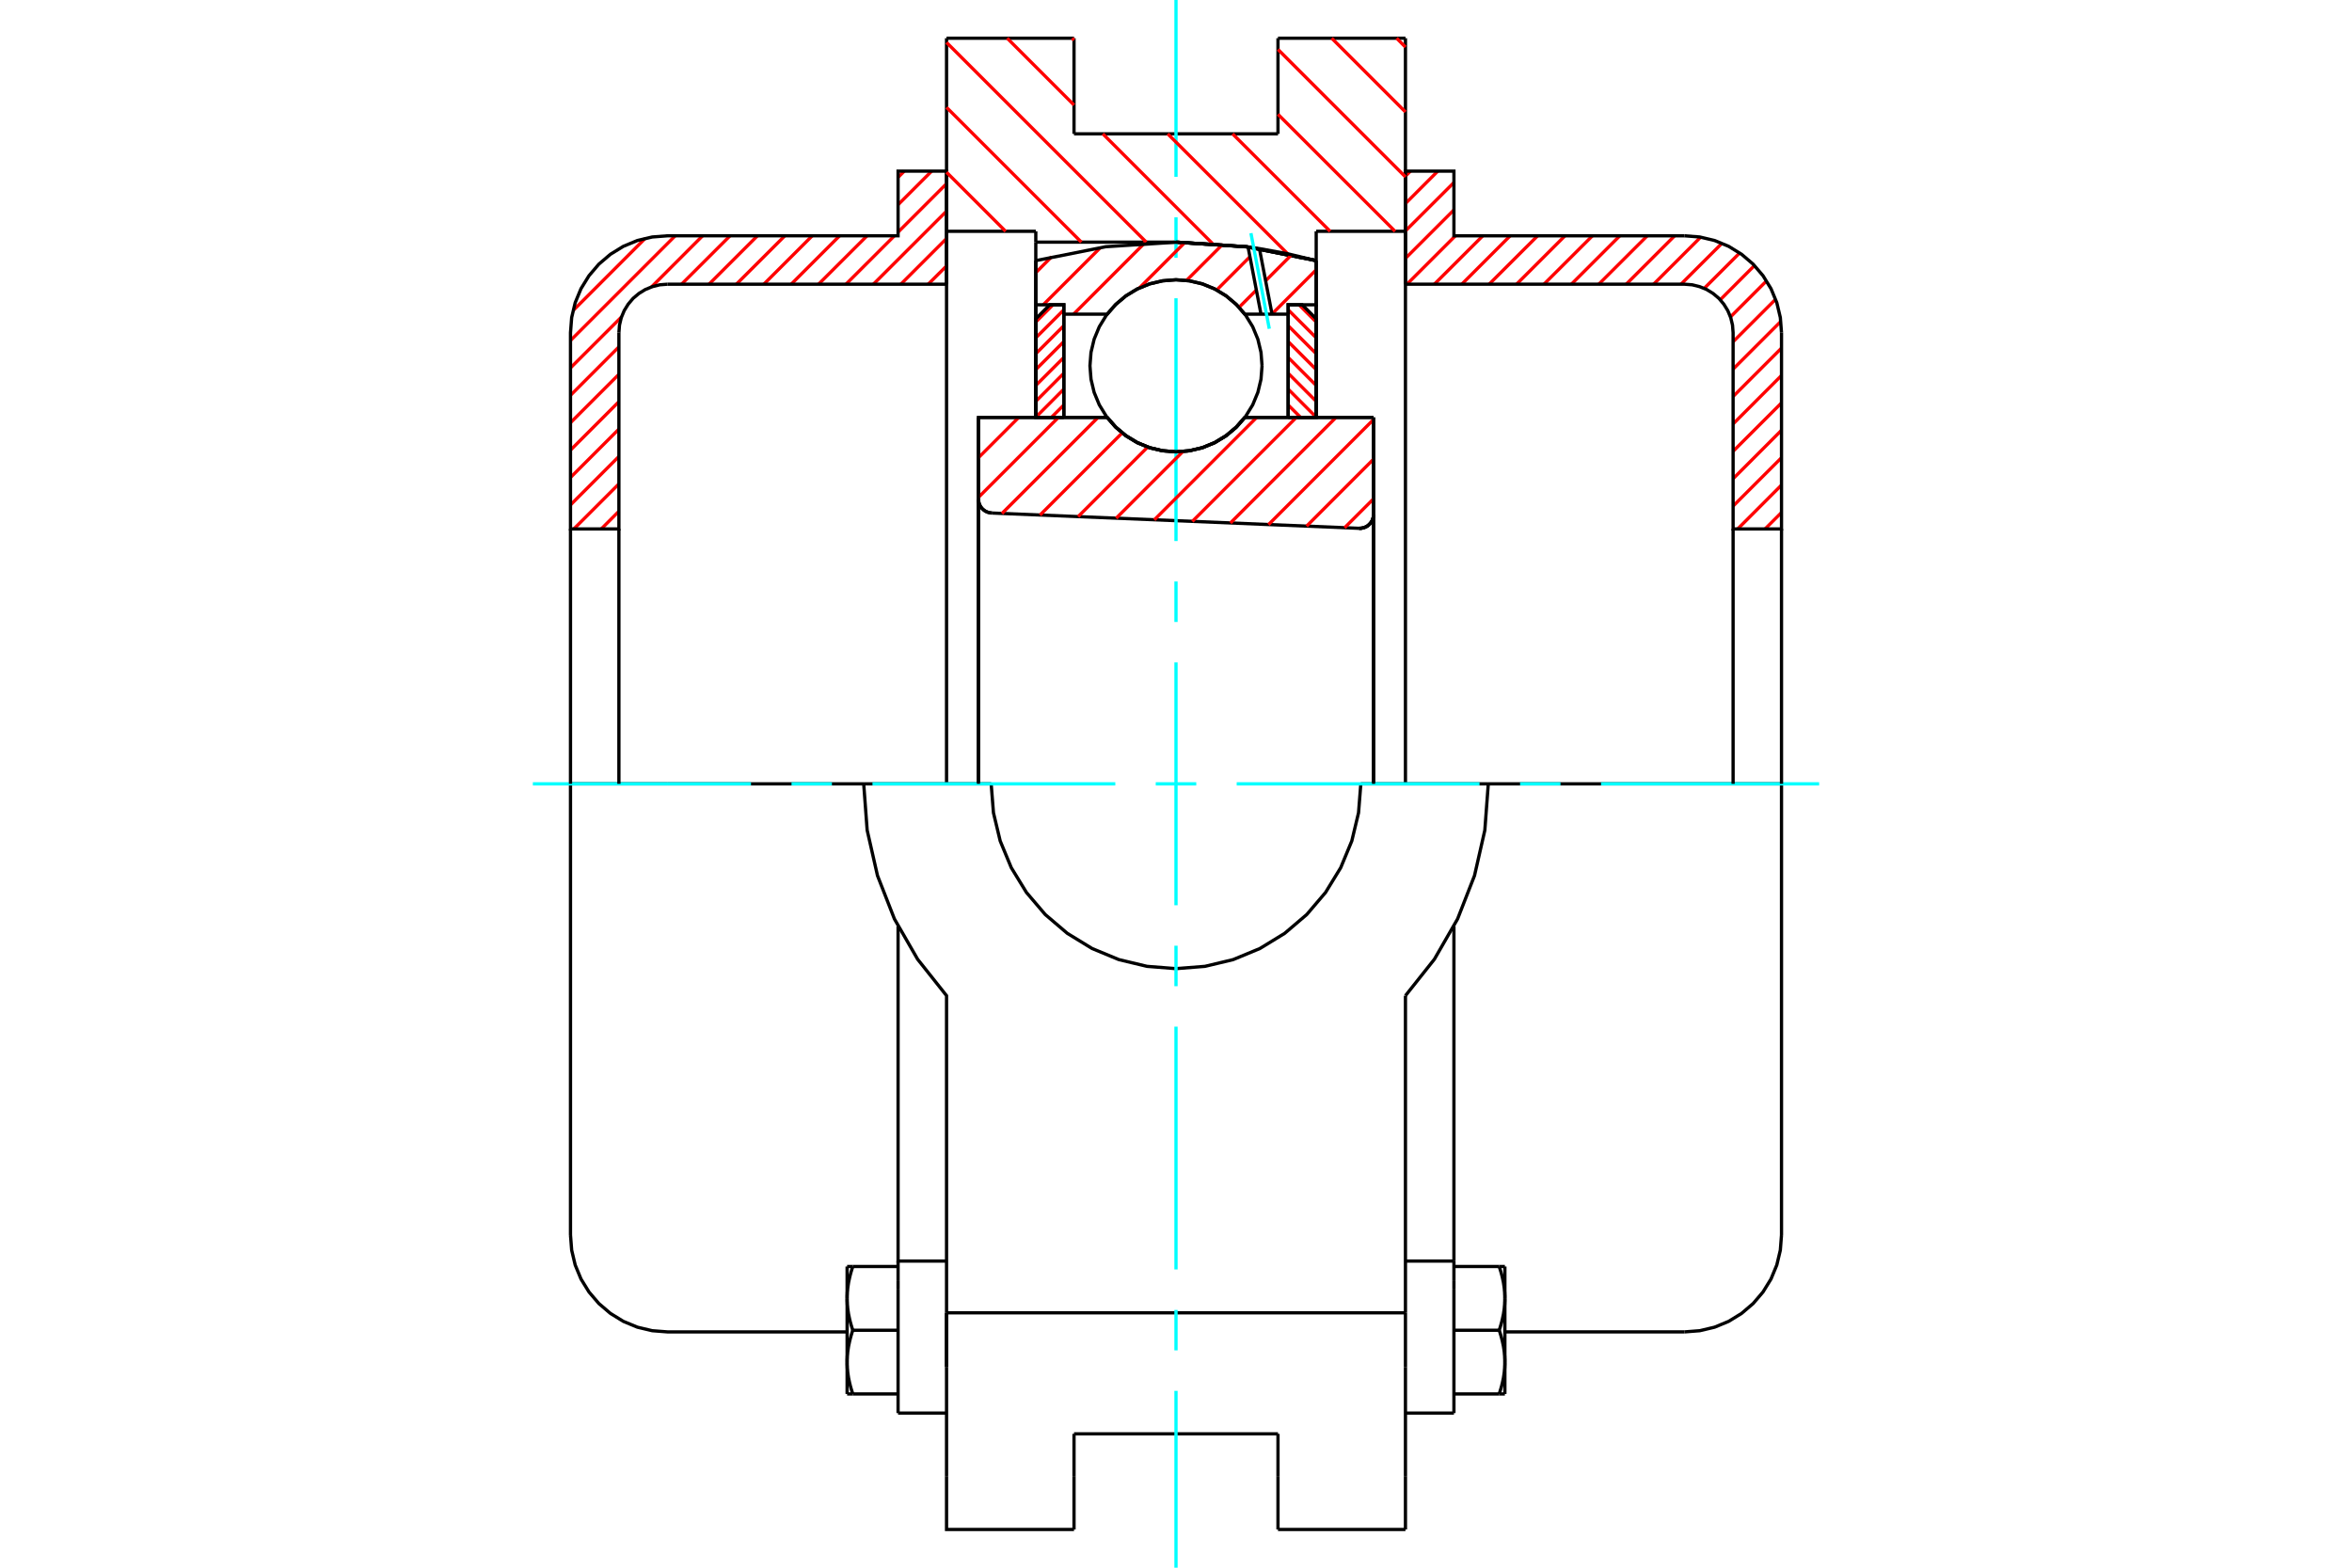 <?xml version="1.0" standalone="no"?>
<!DOCTYPE svg PUBLIC "-//W3C//DTD SVG 1.1//EN"
	"http://www.w3.org/Graphics/SVG/1.1/DTD/svg11.dtd">
<svg xmlns="http://www.w3.org/2000/svg" height="100%" width="100%" viewBox="0 0 36000 24000">
	<rect x="-1800" y="-1200" width="39600" height="26400" style="fill:#FFF"/>
	<g style="fill:none; fill-rule:evenodd" transform="matrix(1 0 0 1 0 0)">
		<g style="fill:none; stroke:#000; stroke-width:50; shape-rendering:geometricPrecision">
			<polyline points="20801,8088 20835,8087 20869,8080 20902,8068 20932,8051 20958,8029 20981,8003 21000,7974 21013,7942 21022,7908 21024,7874"/>
			<line x1="21024" y1="6390" x2="21024" y2="7874"/>
			<line x1="19054" y1="6390" x2="21024" y2="6390"/>
			<polyline points="16946,6390 17081,6543 17237,6673 17411,6778 17599,6855 17797,6901 18000,6917 18203,6901 18401,6855 18589,6778 18763,6673 18919,6543 19054,6390"/>
			<line x1="14976" y1="6390" x2="16946" y2="6390"/>
			<line x1="14976" y1="7640" x2="14976" y2="6390"/>
			<polyline points="14976,7640 14978,7672 14986,7704 14998,7735 15015,7763 15035,7788 15060,7810 15087,7828 15117,7841 15149,7850 15181,7854"/>
			<line x1="20801" y1="8088" x2="15181" y2="7854"/>
			<line x1="21024" y1="7874" x2="21024" y2="12000"/>
			<line x1="14976" y1="7640" x2="14976" y2="12000"/>
			<polyline points="20801,8088 20835,8087 20869,8080 20902,8068 20932,8051 20958,8029 20981,8003 21000,7974 21013,7942 21022,7908 21024,7874"/>
			<line x1="21512" y1="585" x2="21512" y2="3541"/>
			<line x1="19561" y1="585" x2="21512" y2="585"/>
			<line x1="19561" y1="2049" x2="19561" y2="585"/>
			<line x1="16439" y1="2049" x2="19561" y2="2049"/>
			<line x1="16439" y1="585" x2="16439" y2="2049"/>
			<line x1="14488" y1="585" x2="16439" y2="585"/>
			<line x1="14488" y1="3541" x2="14488" y2="585"/>
			<line x1="15854" y1="3541" x2="14488" y2="3541"/>
			<line x1="15854" y1="3707" x2="15854" y2="3541"/>
			<line x1="18000" y1="3707" x2="15854" y2="3707"/>
			<polyline points="20146,3990 19082,3778 18000,3707"/>
			<line x1="20146" y1="3541" x2="20146" y2="3990"/>
			<line x1="21512" y1="3541" x2="20146" y2="3541"/>
			<line x1="22780" y1="12000" x2="20829" y2="12000"/>
			<line x1="15171" y1="12000" x2="13220" y2="12000"/>
			<polyline points="15171,12000 15206,12443 15309,12874 15479,13284 15711,13663 15999,14001 16337,14289 16716,14521 17126,14691 17557,14794 18000,14829 18443,14794 18874,14691 19284,14521 19663,14289 20001,14001 20289,13663 20521,13284 20691,12874 20794,12443 20829,12000"/>
			<polyline points="13220,12000 13273,12710 13431,13405 13690,14068 14045,14685 14488,15243 14488,20098"/>
			<line x1="21512" y1="20098" x2="14488" y2="20098"/>
			<line x1="21512" y1="15243" x2="21512" y2="20098"/>
			<polyline points="21512,15243 21955,14685 22310,14068 22569,13405 22727,12710 22780,12000"/>
			<line x1="21512" y1="20927" x2="21512" y2="20098"/>
			<line x1="21512" y1="22605" x2="21512" y2="20927"/>
			<line x1="21512" y1="23415" x2="21512" y2="22605"/>
			<line x1="21512" y1="3541" x2="21512" y2="12000"/>
			<line x1="20146" y1="3990" x2="20146" y2="6386"/>
			<line x1="15854" y1="6390" x2="15854" y2="3707"/>
			<line x1="14488" y1="12000" x2="14488" y2="3541"/>
			<line x1="16439" y1="22605" x2="16439" y2="21951"/>
			<line x1="16439" y1="23415" x2="16439" y2="22605"/>
			<line x1="16439" y1="21951" x2="19561" y2="21951"/>
			<line x1="19561" y1="22605" x2="19561" y2="23415"/>
			<line x1="19561" y1="21951" x2="19561" y2="22605"/>
			<line x1="14488" y1="20927" x2="14488" y2="22605"/>
			<line x1="19561" y1="23415" x2="21512" y2="23415"/>
			<polyline points="14488,22605 14488,23415 16439,23415"/>
			<line x1="14488" y1="20927" x2="14488" y2="20098"/>
			<polyline points="20146,3990 19082,3778 18000,3707"/>
			<line x1="13746" y1="19730" x2="13746" y2="21633"/>
			<line x1="13746" y1="19600" x2="13746" y2="19730"/>
			<line x1="13746" y1="19306" x2="13746" y2="19600"/>
			<polyline points="13746,14182 13746,19306 14488,19306"/>
			<line x1="14488" y1="20098" x2="14488" y2="20927"/>
			<polyline points="12966,20852 12966,20866 12966,20879 12966,20893 12967,20906 12968,20919 12968,20933 12969,20946 12970,20959 12972,20973 12973,20986 12974,20999 12976,21013 12978,21026 12980,21040 12982,21053 12984,21067 12986,21080 12988,21094 12991,21108 12994,21122 12997,21136 13000,21150 13003,21164 13006,21178 13010,21192 13013,21206 13017,21221 13021,21235 13025,21250 13029,21264 13034,21279 13038,21294 13043,21309 13048,21325 13053,21340"/>
			<line x1="12966" y1="21340" x2="12966" y2="20852"/>
			<line x1="13053" y1="21340" x2="12966" y2="21340"/>
			<polyline points="12966,19877 12966,19890 12966,19904 12966,19917 12967,19930 12968,19944 12968,19957 12969,19970 12970,19984 12972,19997 12973,20010 12974,20024 12976,20037 12978,20051 12980,20064 12982,20078 12984,20091 12986,20105 12988,20119 12991,20132 12994,20146 12997,20160 13000,20174 13003,20188 13006,20202 13010,20216 13013,20231 13017,20245 13021,20259 13025,20274 13029,20289 13034,20304 13038,20319 13043,20334 13048,20349 13053,20365"/>
			<line x1="12966" y1="20852" x2="12966" y2="19877"/>
			<polyline points="13053,20365 13048,20380 13043,20395 13038,20410 13034,20425 13029,20440 13025,20455 13021,20470 13017,20484 13013,20499 13010,20513 13006,20527 13003,20541 13000,20555 12997,20569 12994,20583 12991,20597 12988,20611 12986,20624 12984,20638 12982,20651 12980,20665 12978,20678 12976,20692 12974,20705 12973,20719 12972,20732 12970,20745 12969,20759 12968,20772 12968,20785 12967,20799 12966,20812 12966,20826 12966,20839 12966,20852"/>
			<line x1="12966" y1="19389" x2="13053" y2="19389"/>
			<line x1="12966" y1="19877" x2="12966" y2="19389"/>
			<polyline points="13053,19389 13048,19404 13043,19420 13038,19435 13034,19450 13029,19465 13025,19479 13021,19494 13017,19508 13013,19523 13010,19537 13006,19551 13003,19566 13000,19580 12997,19593 12994,19607 12991,19621 12988,19635 12986,19649 12984,19662 12982,19676 12980,19689 12978,19703 12976,19716 12974,19730 12973,19743 12972,19756 12970,19770 12969,19783 12968,19797 12968,19810 12967,19823 12966,19837 12966,19850 12966,19863 12966,19877"/>
			<line x1="13746" y1="20365" x2="13053" y2="20365"/>
			<line x1="13746" y1="19389" x2="13053" y2="19389"/>
			<line x1="13746" y1="21340" x2="13053" y2="21340"/>
			<line x1="10215" y1="12000" x2="8732" y2="12000"/>
			<line x1="13220" y1="12000" x2="10215" y2="12000"/>
			<line x1="8732" y1="12000" x2="8732" y2="18907"/>
			<line x1="13746" y1="21633" x2="14488" y2="21633"/>
			<polyline points="8732,18907 8750,19139 8804,19366 8893,19581 9015,19779 9166,19956 9343,20107 9541,20229 9756,20318 9983,20372 10215,20390 12966,20390"/>
			<line x1="21512" y1="19306" x2="22254" y2="19306"/>
			<line x1="22254" y1="19600" x2="22254" y2="19306"/>
			<line x1="22254" y1="19730" x2="22254" y2="19600"/>
			<line x1="22254" y1="21633" x2="22254" y2="19730"/>
			<line x1="22254" y1="19306" x2="22254" y2="14182"/>
			<line x1="22947" y1="19389" x2="23034" y2="19389"/>
			<polyline points="23034,19877 23034,19863 23034,19850 23034,19837 23033,19823 23032,19810 23032,19797 23031,19783 23030,19770 23028,19756 23027,19743 23026,19730 23024,19716 23022,19703 23020,19689 23018,19676 23016,19662 23014,19649 23012,19635 23009,19621 23006,19607 23003,19593 23000,19580 22997,19566 22994,19551 22990,19537 22987,19523 22983,19508 22979,19494 22975,19479 22971,19465 22966,19450 22962,19435 22957,19420 22952,19404 22947,19389"/>
			<line x1="23034" y1="19389" x2="23034" y2="19877"/>
			<polyline points="23034,20852 23034,20839 23034,20826 23034,20812 23033,20799 23032,20785 23032,20772 23031,20759 23030,20745 23028,20732 23027,20719 23026,20705 23024,20692 23022,20678 23020,20665 23018,20651 23016,20638 23014,20624 23012,20611 23009,20597 23006,20583 23003,20569 23000,20555 22997,20541 22994,20527 22990,20513 22987,20499 22983,20484 22979,20470 22975,20455 22971,20440 22966,20425 22962,20410 22957,20395 22952,20380 22947,20365"/>
			<line x1="23034" y1="19877" x2="23034" y2="20852"/>
			<polyline points="22947,20365 22952,20349 22957,20334 22962,20319 22966,20304 22971,20289 22975,20274 22979,20259 22983,20245 22987,20231 22990,20216 22994,20202 22997,20188 23000,20174 23003,20160 23006,20146 23009,20132 23012,20119 23014,20105 23016,20091 23018,20078 23020,20064 23022,20051 23024,20037 23026,20024 23027,20010 23028,19997 23030,19984 23031,19970 23032,19957 23032,19944 23033,19930 23034,19917 23034,19904 23034,19890 23034,19877"/>
			<line x1="23034" y1="21340" x2="22947" y2="21340"/>
			<line x1="23034" y1="20852" x2="23034" y2="21340"/>
			<polyline points="22947,21340 22952,21325 22957,21309 22962,21294 22966,21279 22971,21264 22975,21250 22979,21235 22983,21221 22987,21206 22990,21192 22994,21178 22997,21164 23000,21150 23003,21136 23006,21122 23009,21108 23012,21094 23014,21080 23016,21067 23018,21053 23020,21040 23022,21026 23024,21013 23026,20999 23027,20986 23028,20973 23030,20959 23031,20946 23032,20933 23032,20919 23033,20906 23034,20893 23034,20879 23034,20866 23034,20852"/>
			<line x1="22254" y1="21340" x2="22947" y2="21340"/>
			<line x1="22254" y1="20365" x2="22947" y2="20365"/>
			<line x1="22254" y1="19389" x2="22947" y2="19389"/>
			<polyline points="27268,12000 25785,12000 22780,12000"/>
			<line x1="27268" y1="18907" x2="27268" y2="12000"/>
			<line x1="21512" y1="21633" x2="22254" y2="21633"/>
			<polyline points="25785,20390 26017,20372 26244,20318 26459,20229 26657,20107 26834,19956 26985,19779 27107,19581 27196,19366 27250,19139 27268,18907"/>
			<line x1="23034" y1="20390" x2="25785" y2="20390"/>
		</g>
		<g style="fill:none; stroke:#0FF; stroke-width:50; shape-rendering:geometricPrecision">
			<line x1="8156" y1="12000" x2="11495" y2="12000"/>
			<line x1="12115" y1="12000" x2="12734" y2="12000"/>
			<line x1="13354" y1="12000" x2="17071" y2="12000"/>
			<line x1="17690" y1="12000" x2="18310" y2="12000"/>
			<line x1="18929" y1="12000" x2="22646" y2="12000"/>
			<line x1="23266" y1="12000" x2="23885" y2="12000"/>
			<line x1="24505" y1="12000" x2="27844" y2="12000"/>
			<line x1="18000" y1="24000" x2="18000" y2="21293"/>
			<line x1="18000" y1="20673" x2="18000" y2="20054"/>
			<line x1="18000" y1="19434" x2="18000" y2="15717"/>
			<line x1="18000" y1="15098" x2="18000" y2="14478"/>
			<line x1="18000" y1="13859" x2="18000" y2="10141"/>
			<line x1="18000" y1="9522" x2="18000" y2="8902"/>
			<line x1="18000" y1="8283" x2="18000" y2="4566"/>
			<line x1="18000" y1="3946" x2="18000" y2="3327"/>
			<line x1="18000" y1="2707" x2="18000" y2="0"/>
		</g>
		<g style="fill:none; stroke:#F00; stroke-width:50; shape-rendering:geometricPrecision">
			<line x1="27268" y1="7846" x2="27016" y2="8098"/>
			<line x1="27268" y1="7426" x2="26597" y2="8098"/>
			<line x1="27268" y1="7007" x2="26527" y2="7748"/>
			<line x1="27268" y1="6587" x2="26527" y2="7329"/>
			<line x1="27268" y1="6168" x2="26527" y2="6909"/>
			<line x1="27268" y1="5748" x2="26527" y2="6490"/>
			<line x1="27268" y1="5329" x2="26527" y2="6070"/>
			<line x1="27258" y1="4920" x2="26527" y2="5651"/>
			<line x1="27177" y1="4582" x2="26527" y2="5232"/>
			<line x1="27039" y1="4300" x2="26487" y2="4852"/>
			<line x1="26854" y1="4065" x2="26330" y2="4590"/>
			<line x1="26627" y1="3873" x2="26085" y2="4415"/>
			<line x1="26356" y1="3725" x2="25729" y2="4351"/>
			<line x1="26030" y1="3631" x2="25310" y2="4351"/>
			<line x1="25632" y1="3610" x2="24891" y2="4351"/>
			<line x1="25213" y1="3610" x2="24471" y2="4351"/>
			<line x1="24793" y1="3610" x2="24052" y2="4351"/>
			<line x1="24374" y1="3610" x2="23632" y2="4351"/>
			<line x1="23954" y1="3610" x2="23213" y2="4351"/>
			<line x1="23535" y1="3610" x2="22793" y2="4351"/>
			<line x1="23115" y1="3610" x2="22374" y2="4351"/>
			<line x1="22696" y1="3610" x2="21954" y2="4351"/>
			<line x1="22276" y1="3610" x2="21535" y2="4351"/>
			<line x1="22254" y1="3213" x2="21512" y2="3955"/>
			<line x1="22254" y1="2794" x2="21512" y2="3535"/>
			<line x1="22007" y1="2620" x2="21512" y2="3116"/>
			<line x1="21588" y1="2620" x2="21512" y2="2696"/>
		</g>
		<g style="fill:none; stroke:#000; stroke-width:50; shape-rendering:geometricPrecision">
			<polyline points="21512,4351 21512,2620 22254,2620 22254,3610 25785,3610"/>
			<polyline points="27268,5093 27250,4861 27196,4634 27107,4419 26985,4221 26834,4044 26657,3893 26459,3771 26244,3682 26017,3628 25785,3610"/>
			<polyline points="27268,5093 27268,8098 26527,8098 26527,5093 26518,4977 26491,4864 26446,4756 26385,4657 26310,4568 26221,4493 26122,4432 26014,4388 25901,4360 25785,4351 21512,4351"/>
			<line x1="27268" y1="12000" x2="27268" y2="8098"/>
			<line x1="26527" y1="8098" x2="26527" y2="12000"/>
		</g>
		<g style="fill:none; stroke:#F00; stroke-width:50; shape-rendering:geometricPrecision">
			<line x1="14488" y1="4071" x2="14207" y2="4351"/>
			<line x1="14488" y1="3651" x2="13788" y2="4351"/>
			<line x1="14488" y1="3232" x2="13368" y2="4351"/>
			<line x1="14488" y1="2812" x2="13746" y2="3554"/>
			<line x1="13690" y1="3610" x2="12949" y2="4351"/>
			<line x1="9473" y1="7827" x2="9203" y2="8098"/>
			<line x1="14260" y1="2620" x2="13746" y2="3134"/>
			<line x1="13271" y1="3610" x2="12529" y2="4351"/>
			<line x1="9473" y1="7408" x2="8783" y2="8098"/>
			<line x1="13841" y1="2620" x2="13746" y2="2715"/>
			<line x1="12851" y1="3610" x2="12110" y2="4351"/>
			<line x1="9473" y1="6988" x2="8732" y2="7730"/>
			<line x1="12432" y1="3610" x2="11691" y2="4351"/>
			<line x1="9473" y1="6569" x2="8732" y2="7310"/>
			<line x1="12013" y1="3610" x2="11271" y2="4351"/>
			<line x1="9473" y1="6149" x2="8732" y2="6891"/>
			<line x1="11593" y1="3610" x2="10852" y2="4351"/>
			<line x1="9473" y1="5730" x2="8732" y2="6471"/>
			<line x1="11174" y1="3610" x2="10432" y2="4351"/>
			<line x1="9473" y1="5310" x2="8732" y2="6052"/>
			<line x1="10754" y1="3610" x2="9972" y2="4393"/>
			<line x1="9515" y1="4850" x2="8732" y2="5632"/>
			<line x1="10335" y1="3610" x2="8732" y2="5213"/>
			<line x1="9875" y1="3650" x2="8772" y2="4754"/>
		</g>
		<g style="fill:none; stroke:#000; stroke-width:50; shape-rendering:geometricPrecision">
			<polyline points="14488,4351 14488,2620 13746,2620 13746,3610 10215,3610 9983,3628 9756,3682 9541,3771 9343,3893 9166,4044 9015,4221 8893,4419 8804,4634 8750,4861 8732,5093 8732,8098 9473,8098 9473,5093"/>
			<polyline points="10215,4351 10099,4360 9986,4388 9878,4432 9779,4493 9690,4568 9615,4657 9554,4756 9509,4864 9482,4977 9473,5093"/>
			<line x1="10215" y1="4351" x2="14488" y2="4351"/>
			<line x1="8732" y1="12000" x2="8732" y2="8098"/>
			<line x1="9473" y1="8098" x2="9473" y2="12000"/>
		</g>
		<g style="fill:none; stroke:#F00; stroke-width:50; shape-rendering:geometricPrecision">
			<line x1="21377" y1="585" x2="21512" y2="721"/>
			<line x1="20383" y1="585" x2="21512" y2="1714"/>
			<line x1="19561" y1="757" x2="21512" y2="2708"/>
			<line x1="19561" y1="1750" x2="21353" y2="3541"/>
			<line x1="18866" y1="2049" x2="20359" y2="3541"/>
			<line x1="16410" y1="585" x2="16439" y2="615"/>
			<line x1="17873" y1="2049" x2="19712" y2="3888"/>
			<line x1="15416" y1="585" x2="16439" y2="1608"/>
			<line x1="16880" y1="2049" x2="18558" y2="3728"/>
			<line x1="14488" y1="650" x2="17545" y2="3707"/>
			<line x1="14488" y1="1644" x2="16551" y2="3707"/>
			<line x1="14488" y1="2637" x2="15392" y2="3541"/>
		</g>
		<g style="fill:none; stroke:#000; stroke-width:50; shape-rendering:geometricPrecision">
			<polyline points="20146,3990 19082,3778 18000,3707"/>
		</g>
		<g style="fill:none; stroke:#F00; stroke-width:50; shape-rendering:geometricPrecision">
			<line x1="16117" y1="4666" x2="15854" y2="4930"/>
			<line x1="16283" y1="4743" x2="15854" y2="5172"/>
			<line x1="16283" y1="4986" x2="15854" y2="5415"/>
			<line x1="16283" y1="5229" x2="15854" y2="5658"/>
			<line x1="16283" y1="5472" x2="15854" y2="5901"/>
			<line x1="16283" y1="5714" x2="15854" y2="6144"/>
			<line x1="16283" y1="5957" x2="15854" y2="6387"/>
			<line x1="16283" y1="6200" x2="16093" y2="6390"/>
		</g>
		<g style="fill:none; stroke:#000; stroke-width:50; shape-rendering:geometricPrecision">
			<polyline points="16283,6390 16283,4666 16068,4666 15854,4881 15854,6390 16283,6390"/>
		</g>
		<g style="fill:none; stroke:#F00; stroke-width:50; shape-rendering:geometricPrecision">
			<line x1="19883" y1="4666" x2="20146" y2="4930"/>
			<line x1="19717" y1="4743" x2="20146" y2="5172"/>
			<line x1="19717" y1="4986" x2="20146" y2="5415"/>
			<line x1="19717" y1="5229" x2="20146" y2="5658"/>
			<line x1="19717" y1="5472" x2="20146" y2="5901"/>
			<line x1="19717" y1="5714" x2="20146" y2="6144"/>
			<line x1="19717" y1="5957" x2="20146" y2="6387"/>
			<line x1="19717" y1="6200" x2="19907" y2="6390"/>
		</g>
		<g style="fill:none; stroke:#000; stroke-width:50; shape-rendering:geometricPrecision">
			<polyline points="19717,6390 19717,4666 19932,4666 20146,4881 20146,6390 19717,6390"/>
			<polyline points="19317,5600 19301,5394 19253,5193 19174,5002 19066,4826 18931,4669 18774,4534 18598,4426 18407,4347 18206,4299 18000,4283 17794,4299 17593,4347 17402,4426 17226,4534 17069,4669 16934,4826 16826,5002 16747,5193 16699,5394 16683,5600 16699,5806 16747,6007 16826,6198 16934,6374 17069,6531 17226,6666 17402,6774 17593,6853 17794,6901 18000,6917 18206,6901 18407,6853 18598,6774 18774,6666 18931,6531 19066,6374 19174,6198 19253,6007 19301,5806 19317,5600"/>
		</g>
		<g style="fill:none; stroke:#F00; stroke-width:50; shape-rendering:geometricPrecision">
			<line x1="20146" y1="4130" x2="19469" y2="4807"/>
			<line x1="19768" y1="3901" x2="19372" y2="4298"/>
			<line x1="19230" y1="4440" x2="18965" y2="4705"/>
			<line x1="19132" y1="3930" x2="18623" y2="4440"/>
			<line x1="18714" y1="3741" x2="18162" y2="4293"/>
			<line x1="18138" y1="3710" x2="17440" y2="4408"/>
			<line x1="17519" y1="3722" x2="16432" y2="4810"/>
			<line x1="16842" y1="3792" x2="15968" y2="4666"/>
			<line x1="16096" y1="3931" x2="15854" y2="4174"/>
		</g>
		<g style="fill:none; stroke:#000; stroke-width:50; shape-rendering:geometricPrecision">
			<polyline points="15854,6390 15854,4666 15854,3990"/>
			<polyline points="19103,3781 18014,3707 16925,3777 15854,3990"/>
			<polyline points="19277,3806 19190,3793 19103,3781"/>
			<polyline points="20146,3990 19714,3886 19277,3806"/>
			<polyline points="20146,3990 20146,4666 19717,4666 19717,4810 19717,6390"/>
			<polyline points="19717,4810 19470,4810 19301,4810 19054,4810 18919,4657 18763,4527 18589,4422 18401,4345 18203,4299 18000,4283 17797,4299 17599,4345 17411,4422 17237,4527 17081,4657 16946,4810 16283,4810 16283,6390"/>
			<polyline points="16283,4810 16283,4666 15854,4666"/>
			<line x1="20146" y1="4666" x2="20146" y2="6390"/>
		</g>
		<g style="fill:none; stroke:#0FF; stroke-width:50; shape-rendering:geometricPrecision">
			<line x1="19428" y1="5033" x2="19147" y2="3570"/>
		</g>
		<g style="fill:none; stroke:#000; stroke-width:50; shape-rendering:geometricPrecision">
			<line x1="19301" y1="4810" x2="19103" y2="3781"/>
			<line x1="19470" y1="4810" x2="19277" y2="3806"/>
		</g>
		<g style="fill:none; stroke:#F00; stroke-width:50; shape-rendering:geometricPrecision">
			<line x1="21024" y1="7636" x2="20581" y2="8079"/>
			<line x1="21024" y1="7029" x2="19999" y2="8055"/>
			<line x1="21024" y1="6422" x2="19416" y2="8031"/>
			<line x1="20449" y1="6390" x2="18833" y2="8006"/>
			<line x1="19842" y1="6390" x2="18250" y2="7982"/>
			<line x1="19235" y1="6390" x2="17668" y2="7958"/>
			<line x1="18105" y1="6913" x2="17085" y2="7933"/>
			<line x1="17568" y1="6843" x2="16502" y2="7909"/>
			<line x1="17176" y1="6628" x2="15919" y2="7885"/>
			<line x1="16807" y1="6390" x2="15336" y2="7861"/>
			<line x1="16200" y1="6390" x2="14976" y2="7614"/>
			<line x1="15593" y1="6390" x2="14976" y2="7007"/>
			<line x1="14985" y1="6390" x2="14976" y2="6400"/>
		</g>
		<g style="fill:none; stroke:#000; stroke-width:50; shape-rendering:geometricPrecision">
			<polyline points="14976,7640 14978,7672 14986,7704 14998,7735 15015,7763 15035,7788 15060,7810 15087,7828 15117,7841 15149,7850 15181,7854"/>
			<polyline points="20801,8088 20835,8087 20869,8080 20902,8068 20932,8051 20958,8029 20981,8003 21000,7974 21013,7942 21022,7908 21024,7874"/>
			<polyline points="21024,6390 20595,6390 19054,6390"/>
			<polyline points="16946,6390 17081,6543 17237,6673 17411,6778 17599,6855 17797,6901 18000,6917 18203,6901 18401,6855 18589,6778 18763,6673 18919,6543 19054,6390"/>
			<polyline points="16946,6390 15405,6390 14976,6390 14976,12000"/>
			<line x1="21024" y1="12000" x2="21024" y2="6390"/>
		</g>
	</g>
</svg>
